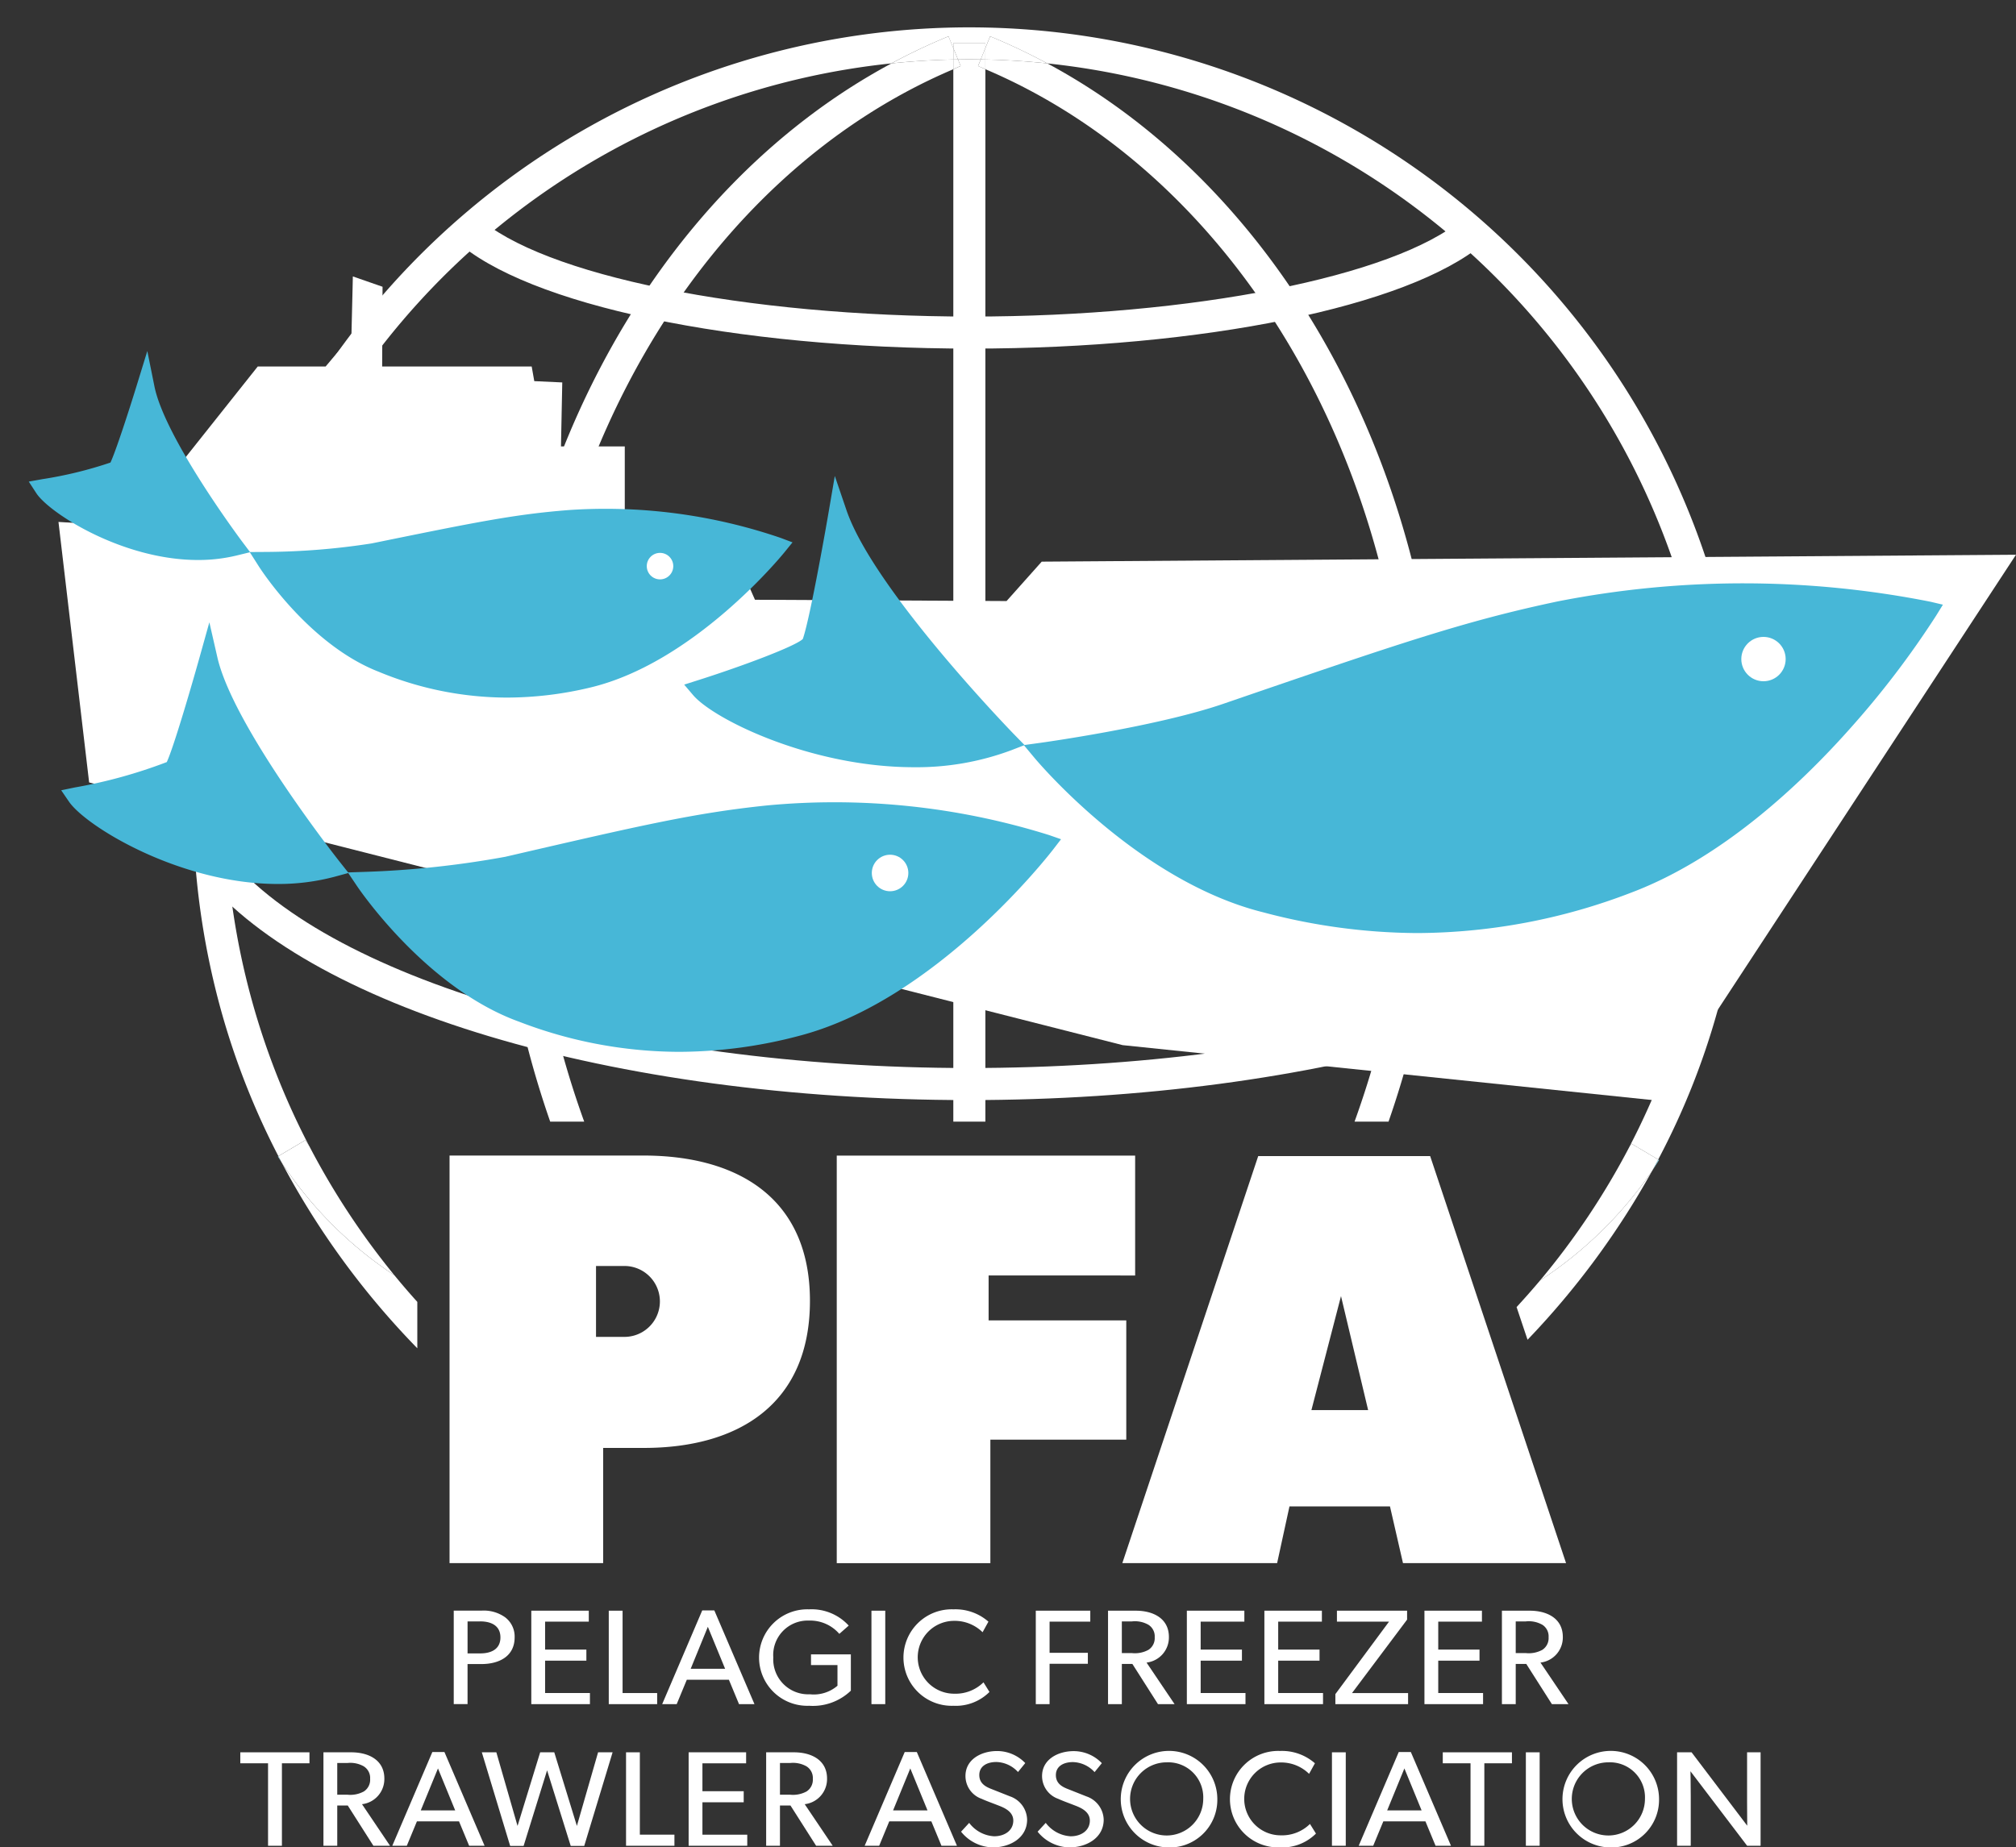 <?xml version="1.0" encoding="UTF-8"?>
<svg xmlns="http://www.w3.org/2000/svg" xmlns:xlink="http://www.w3.org/1999/xlink" width="156.066" height="143.049" viewBox="0 0 156.066 143.049">
  <rect x="0" y="0" width="156.066" height="143.049" fill="#333333" stroke="none"/>
  <defs>
    <clipPath id="clip-path">
      <path id="Path_32" data-name="Path 32" d="M514.18,321.636l-23.5,17.321-6.295-18.742H422.573L413,337.689l-33.958-16.052v-95.88H514.18Z" transform="translate(-379.041 -225.757)" fill="none"></path>
    </clipPath>
  </defs>
  <g id="Group_176" data-name="Group 176" transform="translate(-379.041 -225.757)">
    <g id="Group_1" data-name="Group 1" transform="translate(413.841 315.236)">
      <path id="Path_1" data-name="Path 1" d="M491.747,499.5h-3.156v8.92H476.7v-31.56h15c7.318,0,12.9,3.292,12.9,11.251S499.112,499.5,491.747,499.5Zm-1.508-14.088h-2.2v5.49h2.2a2.745,2.745,0,0,0,0-5.49Z" transform="translate(-476.699 -476.862)" fill="#fff"></path>
      <path id="Path_2" data-name="Path 2" d="M572.575,486.147v3.477h10.657v9.238H572.711v9.561H560.819v-31.56h23.1v9.285Z" transform="translate(-530.843 -476.862)" fill="#fff"></path>
      <path id="Path_3" data-name="Path 3" d="M634.844,508.5H622.861l10.519-31.516h13.311L657.211,508.5H644.587l-1.007-4.391H635.8Zm2.654-11.847h4.391l-2.1-8.827Z" transform="translate(-570.777 -476.943)" fill="#fff"></path>
    </g>
    <g id="Group_4" data-name="Group 4" transform="translate(379.041 225.757)">
      <g id="Group_3" data-name="Group 3" clip-path="url(#clip-path)">
        <path id="Path_4" data-name="Path 4" d="M517.912,283.029c-18.37,0-34.419-3.373-39.936-8.393l1.67-1.836c5.013,4.562,20.748,7.748,38.266,7.748,17.091,0,32.719-3.092,38-7.52l1.595,1.9C551.727,279.774,535.814,283.029,517.912,283.029Z" transform="translate(-442.721 -256.036)" fill="#fff"></path>
        <path id="Path_5" data-name="Path 5" d="M481.586,429.716c-27.537,0-51.544-7.2-59.736-17.918l1.973-1.508c7.625,9.977,31.378,16.943,57.763,16.943,26.143,0,49.189-6.6,57.345-16.419l1.91,1.587C532.239,422.757,508.426,429.716,481.586,429.716Z" transform="translate(-406.595 -344.533)" fill="#fff"></path>
        <g id="Group_2" data-name="Group 2" transform="translate(14.943 2.111)">
          <path id="Path_6" data-name="Path 6" d="M621.686,322.289a72.166,72.166,0,0,0,4.3-24.775c0-25.661-13.189-48.355-32.878-56.719v81.494Z" transform="translate(-531.772 -237.547)" fill="none"></path>
          <path id="Path_7" data-name="Path 7" d="M442.822,331.622V321.475h10.286a74.75,74.75,0,0,1-4.153-24.775c0-24.962,12.108-47.256,30.57-57.17a57.455,57.455,0,0,0-45.041,83.888A28.743,28.743,0,0,0,442.822,331.622Z" transform="translate(-425.459 -236.734)" fill="none"></path>
          <path id="Path_8" data-name="Path 8" d="M526.758,240.795c-19.689,8.365-32.879,31.059-32.879,56.719a72.159,72.159,0,0,0,4.3,24.775h28.574Z" transform="translate(-467.9 -237.547)" fill="none"></path>
          <path id="Path_9" data-name="Path 9" d="M464.722,502.871q.846,1.033,1.775,2.062v-.9C465.886,503.656,465.3,503.267,464.722,502.871Z" transform="translate(-449.133 -406.234)" fill="none"></path>
          <path id="Path_10" data-name="Path 10" d="M708.065,506.065c.62-.674,1.229-1.359,1.817-2.062-.663.453-1.356.891-2.066,1.32Z" transform="translate(-605.603 -406.963)" fill="none"></path>
          <path id="Path_11" data-name="Path 11" d="M637.125,296.7a74.748,74.748,0,0,1-4.154,24.775h2.4l-.5-1.49,2.435-.816,4.541,13.551a29.609,29.609,0,0,0,9.774-9.288,57.594,57.594,0,0,0-45.062-83.9C625.017,249.444,637.125,271.738,637.125,296.7Z" transform="translate(-540.425 -236.734)" fill="none"></path>
          <path id="Path_12" data-name="Path 12" d="M550.252,492.1l-.436-2.452a56.189,56.189,0,0,0,6.315-2.948l-3.351-10h-4.217a66.891,66.891,0,0,1-2.939,6.426l-2.829.034a63.764,63.764,0,0,0,3.1-6.459H518.316v6.459h-2.482V476.7H488.258a63.8,63.8,0,0,0,2.865,6.034l-3.055-.5q-1.357-2.683-2.488-5.534h-8.672v9.184a54.934,54.934,0,0,0,7.283,3.491l-.436,2.452a60.109,60.109,0,0,1-6.846-3.149v2.061c1.337,1.291,3.018,2.851,3.534,3.312l71.331,1.407a58.076,58.076,0,0,0,5.654-4.889l-.509-1.518A60.3,60.3,0,0,1,550.252,492.1Z" transform="translate(-456.977 -389.387)" fill="none"></path>
          <path id="Path_14" data-name="Path 14" d="M439.4,477.01c.1.162.2.321.306.482-.088-.166-.172-.341-.259-.509Z" transform="translate(-432.833 -389.571)" fill="#8ddbeb"></path>
          <path id="Path_15" data-name="Path 15" d="M710.331,488.648c-.588.7-1.2,1.388-1.817,2.062l.848,2.53a62.852,62.852,0,0,0,9.652-13.093A31.216,31.216,0,0,1,710.331,488.648Z" transform="translate(-606.052 -391.609)" fill="#fff"></path>
          <path id="Path_16" data-name="Path 16" d="M541.172,291.779a60.1,60.1,0,1,0-117.988,16.165,58.615,58.615,0,0,0,4.4,11.149l2.089-1.239c.1.173.217.342.325.513a57.547,57.547,0,0,1,45.041-83.888,46.4,46.4,0,0,1,4.42-2.094l.371.908v-.37h2.482v.37l.371-.908a46.406,46.406,0,0,1,4.42,2.094,57.593,57.593,0,0,1,45.062,83.9c.052-.084.11-.167.161-.253l2.074,1.23a57.532,57.532,0,0,0,4.563-11.415A59.962,59.962,0,0,0,541.172,291.779Z" transform="translate(-420.976 -231.681)" fill="#fff"></path>
          <path id="Path_17" data-name="Path 17" d="M448.974,487.128a30.7,30.7,0,0,1-8.719-8.716,62.589,62.589,0,0,0,10.493,14.37V489.19Q449.82,488.162,448.974,487.128Z" transform="translate(-433.385 -390.491)" fill="#fff"></path>
          <path id="Path_18" data-name="Path 18" d="M448.506,483.97a58.356,58.356,0,0,1-6.563-9.951c-.108-.171-.223-.34-.325-.513l-2.089,1.239c.087.168.171.343.259.509A30.694,30.694,0,0,0,448.506,483.97Z" transform="translate(-432.917 -387.333)" fill="#fff"></path>
          <path id="Path_19" data-name="Path 19" d="M588.628,320.906V239.412c-.19-.081-.376-.169-.567-.247l.207-.507c-.294,0-.587-.011-.881-.011s-.587.006-.881.011l.207.507c-.191.078-.377.166-.567.247v81.494Z" transform="translate(-527.289 -236.165)" fill="#fff"></path>
          <path id="Path_20" data-name="Path 20" d="M587.387,236.405c.295,0,.588.006.881.011l.36-.882v-.37h-2.482v.37l.36.882C586.8,236.412,587.092,236.405,587.387,236.405Z" transform="translate(-527.289 -233.923)" fill="#fff"></path>
          <path id="Path_21" data-name="Path 21" d="M486.914,296.16a74.748,74.748,0,0,0,4.153,24.775H493.7a72.157,72.157,0,0,1-4.3-24.775c0-25.66,13.19-48.354,32.879-56.719v-.75q-2.421.051-4.791.3C499.022,248.9,486.914,271.2,486.914,296.16Z" transform="translate(-463.417 -236.193)" fill="#fff"></path>
          <path id="Path_22" data-name="Path 22" d="M577.493,234.562l-.371-.908a46.4,46.4,0,0,0-4.42,2.094q2.368-.247,4.791-.3Z" transform="translate(-518.636 -232.951)" fill="#fff"></path>
          <path id="Path_23" data-name="Path 23" d="M586.506,238.678l-.36,0v.75c.19-.081.376-.169.567-.247Z" transform="translate(-527.289 -236.185)" fill="#fff"></path>
          <path id="Path_24" data-name="Path 24" d="M586.506,237.085l-.36-.882v.887Z" transform="translate(-527.289 -234.592)" fill="#fff"></path>
          <path id="Path_25" data-name="Path 25" d="M593.111,239.441c19.689,8.365,32.878,31.058,32.878,56.719a72.167,72.167,0,0,1-4.3,24.775h2.631a74.75,74.75,0,0,0,4.154-24.775c0-24.963-12.108-47.257-30.57-57.17q-2.369-.247-4.791-.3Z" transform="translate(-531.772 -236.193)" fill="#fff"></path>
          <path id="Path_26" data-name="Path 26" d="M597.9,235.748a46.414,46.414,0,0,0-4.42-2.094l-.371.908v.887Q595.532,235.5,597.9,235.748Z" transform="translate(-531.772 -232.951)" fill="#fff"></path>
          <path id="Path_27" data-name="Path 27" d="M592.086,239.432v-.75l-.36,0-.207.507C591.71,239.263,591.9,239.352,592.086,239.432Z" transform="translate(-530.747 -236.185)" fill="#fff"></path>
          <path id="Path_28" data-name="Path 28" d="M592.461,237.09V236.2l-.36.882Z" transform="translate(-531.122 -234.592)" fill="#fff"></path>
          <path id="Path_30" data-name="Path 30" d="M738.507,477.761l-.062-.037c-.154.29-.307.579-.464.864C738.161,478.313,738.341,478.039,738.507,477.761Z" transform="translate(-625.019 -390.048)" fill="#8ddbeb"></path>
          <path id="Path_31" data-name="Path 31" d="M720.526,474.525a57.815,57.815,0,0,1-6.913,10.341,31.215,31.215,0,0,0,8.683-8.5c.156-.284.31-.573.464-.864l-2.074-1.23C720.636,474.357,720.578,474.441,720.526,474.525Z" transform="translate(-609.334 -387.826)" fill="#fff"></path>
        </g>
      </g>
    </g>
    <g id="Group_17" data-name="Group 17" transform="translate(381.269 247.157)">
      <path id="Path_33" data-name="Path 33" d="M412.423,292.793h-5.255l-9.831,12.374-5.594-.339L394.116,325l80.008,20.341,41.457,4.3,27.7-42.273-75.422.535-2.721,3.051-19.476-.1-2.57-5.8h-7.51V298.98h-4.939l.1-4.954-2.167-.1-.2-1.132H416.8l.031-6.176-2.3-.8-.02.9-.09,3.7-2,2.378" transform="translate(-389.444 -285.813)" fill="#fff"></path>
      <g id="Group_8" data-name="Group 8" transform="translate(2.51 26.787)">
        <g id="Group_6" data-name="Group 6" transform="translate(22.19 13.917)">
          <g id="Group_5" data-name="Group 5">
            <path id="Path_34" data-name="Path 34" d="M489.429,402.3c-5.475.575-9.229,1.436-20.116,3.955a73.754,73.754,0,0,1-11.05,1.188s5.179,7.7,12.2,10.232a33.625,33.625,0,0,0,21.34,1.047c10.432-2.767,19.206-14.17,19.206-14.17A55.465,55.465,0,0,0,489.429,402.3Z" transform="translate(-456.961 -401.326)" fill="#47b7d7"></path>
            <path id="Path_35" data-name="Path 35" d="M480.223,419.384a34.667,34.667,0,0,1-12.348-2.33c-7.161-2.583-12.335-10.18-12.552-10.5l-.714-1.062,1.279-.042a73.582,73.582,0,0,0,10.913-1.17c10.639-2.463,14.621-3.384,20.2-3.97h0a55.626,55.626,0,0,1,21.892,2.288l.927.323-.6.779c-.364.473-9.042,11.625-19.586,14.422A36.592,36.592,0,0,1,480.223,419.384ZM457.27,406.8c1.669,2.154,5.89,7.042,11.086,8.916a32.678,32.678,0,0,0,20.919,1.028c8.486-2.251,15.974-10.507,18.175-13.119a55.673,55.673,0,0,0-20.3-1.913h0c-5.494.577-9.452,1.493-20.03,3.941A65.67,65.67,0,0,1,457.27,406.8Z" transform="translate(-454.609 -400.041)" fill="#47b7d7"></path>
          </g>
        </g>
        <g id="Group_7" data-name="Group 7">
          <path id="Path_36" data-name="Path 36" d="M395.671,379.666s7.187-1.49,7.578-2.26c.672-1.323,2.635-8.347,2.635-8.347,1.283,5.608,9.622,16.131,9.622,16.131C406.923,387.528,397.123,381.779,395.671,379.666Z" transform="translate(-394.483 -366.183)" fill="#47b7d7"></path>
          <path id="Path_37" data-name="Path 37" d="M409.1,381.248c-7.539,0-14.83-4.44-16.162-6.377l-.6-.878,1.044-.217a38.59,38.59,0,0,0,7.129-1.967c.557-1.2,2.018-6.247,2.545-8.137l.751-2.686.622,2.719c1.233,5.387,9.4,15.744,9.486,15.848l.667.841-1.036.282A16.9,16.9,0,0,1,409.1,381.248Zm-14.18-6.352c2.63,2.19,10.2,6.01,17.2,4.658-1.752-2.292-6.357-8.534-8.331-13.3a61.208,61.208,0,0,1-2.056,6.272C401.6,372.807,401.236,373.514,394.924,374.9Z" transform="translate(-392.338 -360.986)" fill="#47b7d7"></path>
        </g>
      </g>
      <g id="Group_12" data-name="Group 12" transform="translate(50.737 15.456)">
        <g id="Group_9" data-name="Group 9">
          <path id="Path_38" data-name="Path 38" d="M531.13,350.88s8.224-2.613,8.588-3.56c.626-1.628,2.07-10.079,2.07-10.079,2.18,6.4,13.2,17.7,13.2,17.7C545.239,358.711,533.084,353.174,531.13,350.88Z" transform="translate(-529.899 -334.371)" fill="#47b7d7"></path>
          <path id="Path_39" data-name="Path 39" d="M545.453,351.74c-7.926,0-15.473-3.69-17.086-5.584l-.691-.812,1.016-.323c3.5-1.111,7.561-2.636,8.167-3.208.505-1.424,1.616-7.583,2.008-9.875l.47-2.75.9,2.641c2.1,6.179,12.931,17.319,13.04,17.43l.75.768-1,.387A20.955,20.955,0,0,1,545.453,351.74Zm-15.133-5.755c3.213,2.264,12.913,6.067,21.177,3.466-2.253-2.381-8.787-9.509-11.639-14.974a77.583,77.583,0,0,1-1.7,7.914C538.041,342.688,537.7,343.564,530.32,345.984Z" transform="translate(-527.676 -329.188)" fill="#47b7d7"></path>
        </g>
        <g id="Group_11" data-name="Group 11" transform="translate(26.293 8.302)">
          <g id="Group_10" data-name="Group 10">
            <path id="Path_40" data-name="Path 40" d="M645.391,355.847c-7.089,1.495-11.887,3.131-25.8,7.905-5.322,1.826-14.306,3.053-14.306,3.053s7.824,9.376,17.365,11.74a44.253,44.253,0,0,0,28.08-1.522c13.282-5.037,23.223-21.154,23.223-21.154A73.007,73.007,0,0,0,645.391,355.847Z" transform="translate(-603.924 -353.747)" fill="#47b7d7"></path>
            <path id="Path_41" data-name="Path 41" d="M631.911,379.578a47.033,47.033,0,0,1-11.892-1.6c-9.655-2.392-17.413-11.584-17.739-11.974l-.819-.982,1.268-.173c.089-.012,8.977-1.24,14.171-3.022,13.585-4.663,18.667-6.407,25.883-7.929a74.44,74.44,0,0,1,28.872.026l.956.226-.516.836a69.676,69.676,0,0,1-6.7,8.787c-3.835,4.31-9.875,10-16.87,12.657A46.538,46.538,0,0,1,631.911,379.578Zm-27.676-13.523c2.268,2.424,8.716,8.707,16.125,10.543a43.217,43.217,0,0,0,27.658-1.5c11.155-4.23,20.049-16.63,22.312-20.007a73.468,73.468,0,0,0-27.256.186h0c-7.13,1.5-12.19,3.24-25.715,7.882A88.2,88.2,0,0,1,604.235,366.055Z" transform="translate(-601.461 -352.486)" fill="#47b7d7"></path>
          </g>
        </g>
      </g>
      <circle id="Ellipse_1" data-name="Ellipse 1" cx="1.717" cy="1.717" r="1.717" transform="translate(132.573 27.917)" fill="#fff"></circle>
      <circle id="Ellipse_2" data-name="Ellipse 2" cx="1.414" cy="1.414" r="1.414" transform="translate(65.262 44.784)" fill="#fff"></circle>
      <g id="Group_16" data-name="Group 16" transform="translate(0 5.782)">
        <g id="Group_13" data-name="Group 13">
          <path id="Path_42" data-name="Path 42" d="M388.59,317.85s5.412-.976,5.72-1.544c.53-.977,2.137-6.2,2.137-6.2.851,4.226,6.891,12.27,6.891,12.27C396.864,323.959,389.636,319.461,388.59,317.85Z" transform="translate(-387.415 -307.232)" fill="#47b7d7"></path>
          <path id="Path_43" data-name="Path 43" d="M398.389,318.22c-5.852,0-11.52-3.644-12.515-5.176l-.581-.894,1.049-.189a31.371,31.371,0,0,0,5.274-1.286c.405-.855,1.421-3.986,2.032-5.969l.821-2.666.551,2.735c.81,4.02,6.7,11.9,6.763,11.984l.645.858-1.043.255A12.6,12.6,0,0,1,398.389,318.22ZM387.9,313.11c2.059,1.657,7.18,4.275,12.084,3.589a56.217,56.217,0,0,1-5.647-9.468,40.339,40.339,0,0,1-1.525,4.22C392.671,311.71,392.392,312.225,387.9,313.11Z" transform="translate(-385.293 -302.04)" fill="#47b7d7"></path>
        </g>
        <g id="Group_15" data-name="Group 15" transform="translate(17.103 12.205)">
          <g id="Group_14" data-name="Group 14">
            <path id="Path_44" data-name="Path 44" d="M460.335,338.39c-4.112.323-6.94.894-15.144,2.569a55.3,55.3,0,0,1-8.3.674s3.729,5.867,8.941,7.9a25.193,25.193,0,0,0,15.963,1.2c7.867-1.869,14.662-10.237,14.662-10.237A41.559,41.559,0,0,0,460.335,338.39Z" transform="translate(-435.608 -337.573)" fill="#47b7d7"></path>
            <path id="Path_45" data-name="Path 45" d="M453.189,350.921a26.015,26.015,0,0,1-9.934-2.008c-5.366-2.1-9.124-7.934-9.281-8.182l-.686-1.08,1.28-.008a54.9,54.9,0,0,0,8.163-.66c8.026-1.638,11.028-2.251,15.229-2.581h0a41.9,41.9,0,0,1,16.429,2.153l.919.347-.619.763c-.283.349-7.038,8.577-15.048,10.48A27.846,27.846,0,0,1,453.189,350.921Zm-17.266-9.889c1.314,1.741,4.233,5.151,7.848,6.562a24.316,24.316,0,0,0,15.542,1.172c6.139-1.458,11.705-7.118,13.594-9.211a41.577,41.577,0,0,0-14.835-1.74h0c-4.115.324-7.094.932-15.058,2.557A47.656,47.656,0,0,1,435.923,341.032Z" transform="translate(-433.288 -336.292)" fill="#47b7d7"></path>
          </g>
        </g>
      </g>
      <circle id="Ellipse_3" data-name="Ellipse 3" cx="1.026" cy="1.026" r="1.026" transform="translate(47.841 21.411)" fill="#fff"></circle>
    </g>
    <g id="Group_18" data-name="Group 18" transform="translate(397.648 350.373)">
      <path id="Path_46" data-name="Path 46" d="M479.754,579.891h-1.069v3.1h-1.069v-7.236h2.137a2.848,2.848,0,0,1,1.839.514,1.866,1.866,0,0,1,.738,1.552C482.332,579.283,481.142,579.891,479.754,579.891Zm-.088-3.3h-.98v2.475h.98c.848,0,1.564-.325,1.564-1.238S480.514,576.587,479.666,576.587Z" transform="translate(-461.097 -575.654)" fill="#fff"></path>
      <path id="Path_47" data-name="Path 47" d="M494.461,582.995v-7.236h4.45v.849h-3.382v2.161h3.195v.86h-3.195v2.506H499v.859Z" transform="translate(-471.938 -575.654)" fill="#fff"></path>
      <path id="Path_48" data-name="Path 48" d="M511.3,582.995v-7.236h1.069v6.377h2.677v.859Z" transform="translate(-482.78 -575.654)" fill="#fff"></path>
      <path id="Path_49" data-name="Path 49" d="M528.842,582.957l-.783-1.888H524.8l-.782,1.888h-1.124l3.1-7.257h.937l3.107,7.257Zm-2.413-5.988L525.1,580.22h2.666Z" transform="translate(-490.239 -575.616)" fill="#fff"></path>
      <path id="Path_50" data-name="Path 50" d="M547.82,582.932a3.736,3.736,0,1,1-.011-7.467,3.894,3.894,0,0,1,3.073,1.259l-.727.64a2.98,2.98,0,0,0-2.347-1.028,2.667,2.667,0,0,0-2.765,2.853,2.706,2.706,0,0,0,2.832,2.853,2.816,2.816,0,0,0,2.137-.661v-1.6h-2.049v-.828h3.085v2.81A4.238,4.238,0,0,1,547.82,582.932Z" transform="translate(-503.787 -575.465)" fill="#fff"></path>
      <path id="Path_51" data-name="Path 51" d="M568.358,582.995v-7.236h1.069v7.236Z" transform="translate(-519.503 -575.654)" fill="#fff"></path>
      <path id="Path_52" data-name="Path 52" d="M579.159,582.932a3.736,3.736,0,1,1,.011-7.467,3.867,3.867,0,0,1,2.7.954l-.452.818a3.082,3.082,0,0,0-2.2-.881,2.821,2.821,0,1,0,0,5.642,3.083,3.083,0,0,0,2.269-.881l.463.745A3.676,3.676,0,0,1,579.159,582.932Z" transform="translate(-523.959 -575.465)" fill="#fff"></path>
      <path id="Path_53" data-name="Path 53" d="M605.124,576.608v2.412h2.963v.849h-2.963v3.125h-1.068v-7.236h4.219v.849Z" transform="translate(-542.479 -575.654)" fill="#fff"></path>
      <path id="Path_54" data-name="Path 54" d="M623.622,582.995l-1.983-3.114h-.815v3.114h-1.069v-7.236H621.9c1.355,0,2.567.6,2.567,2.035a1.958,1.958,0,0,1-1.73,1.982l2.17,3.219Zm-.738-6.145a2.11,2.11,0,0,0-1.278-.262h-.782v2.454h.782a2.188,2.188,0,0,0,1.278-.252,1.075,1.075,0,0,0,.484-.975A1.058,1.058,0,0,0,622.884,576.85Z" transform="translate(-552.585 -575.654)" fill="#fff"></path>
      <path id="Path_55" data-name="Path 55" d="M636.878,582.995v-7.236h4.451v.849h-3.382v2.161h3.195v.86h-3.195v2.506h3.47v.859Z" transform="translate(-563.606 -575.654)" fill="#fff"></path>
      <path id="Path_56" data-name="Path 56" d="M653.721,582.995v-7.236h4.451v.849H654.79v2.161h3.2v.86h-3.2v2.506h3.47v.859Z" transform="translate(-574.447 -575.654)" fill="#fff"></path>
      <path id="Path_57" data-name="Path 57" d="M669.142,582.995v-.776l4.153-5.611h-4.032v-.849h5.431v.692l-4.263,5.685h4.34v.859Z" transform="translate(-584.373 -575.654)" fill="#fff"></path>
      <path id="Path_58" data-name="Path 58" d="M688.491,582.995v-7.236h4.451v.849H689.56v2.161h3.195v.86H689.56v2.506h3.47v.859Z" transform="translate(-596.827 -575.654)" fill="#fff"></path>
      <path id="Path_59" data-name="Path 59" d="M709.2,582.995l-1.983-3.114H706.4v3.114h-1.069v-7.236h2.148c1.355,0,2.567.6,2.567,2.035a1.958,1.958,0,0,1-1.73,1.982l2.17,3.219Zm-.738-6.145a2.111,2.111,0,0,0-1.278-.262H706.4v2.454h.782a2.189,2.189,0,0,0,1.278-.252,1.075,1.075,0,0,0,.484-.975A1.058,1.058,0,0,0,708.464,576.85Z" transform="translate(-607.669 -575.654)" fill="#fff"></path>
      <path id="Path_60" data-name="Path 60" d="M434.473,607.383v6.387H433.4v-6.387h-2.148v-.85h5.354v.85Z" transform="translate(-431.256 -595.462)" fill="#fff"></path>
      <path id="Path_61" data-name="Path 61" d="M453.173,613.769l-1.983-3.115h-.815v3.115h-1.069v-7.236h2.148c1.355,0,2.567.6,2.567,2.035a1.958,1.958,0,0,1-1.73,1.982l2.171,3.22Zm-.738-6.146a2.11,2.11,0,0,0-1.278-.262h-.782v2.454h.782a2.19,2.19,0,0,0,1.278-.252,1.076,1.076,0,0,0,.485-.976A1.058,1.058,0,0,0,452.434,607.624Z" transform="translate(-442.874 -595.462)" fill="#fff"></path>
      <path id="Path_62" data-name="Path 62" d="M470.213,613.732l-.783-1.888h-3.26l-.782,1.888h-1.124l3.1-7.257h.937l3.107,7.257Zm-2.413-5.988-1.333,3.251h2.666Z" transform="translate(-452.502 -595.425)" fill="#fff"></path>
      <path id="Path_63" data-name="Path 63" d="M491.635,613.78h-1.047l-1.828-5.852-1.818,5.852H485.9l-2.193-7.247h1.124l1.641,5.7,1.752-5.7h1.091l1.751,5.7,1.641-5.7h1.124Z" transform="translate(-465.014 -595.462)" fill="#fff"></path>
      <path id="Path_64" data-name="Path 64" d="M515.043,613.769v-7.236h1.069v6.376h2.677v.86Z" transform="translate(-485.186 -595.462)" fill="#fff"></path>
      <path id="Path_65" data-name="Path 65" d="M528.642,613.769v-7.236h4.45v.85h-3.382v2.16h3.195v.86h-3.195v2.507h3.47v.86Z" transform="translate(-493.939 -595.462)" fill="#fff"></path>
      <path id="Path_66" data-name="Path 66" d="M549.352,613.769l-1.983-3.115h-.815v3.115h-1.069v-7.236h2.148c1.355,0,2.566.6,2.566,2.035a1.958,1.958,0,0,1-1.73,1.982l2.17,3.22Zm-.738-6.146a2.113,2.113,0,0,0-1.278-.262h-.782v2.454h.782a2.193,2.193,0,0,0,1.278-.252,1.077,1.077,0,0,0,.484-.976A1.058,1.058,0,0,0,548.615,607.624Z" transform="translate(-504.781 -595.462)" fill="#fff"></path>
      <path id="Path_67" data-name="Path 67" d="M572.821,613.732l-.782-1.888h-3.26L568,613.732h-1.124l3.1-7.257h.937l3.107,7.257Zm-2.413-5.988-1.333,3.251h2.666Z" transform="translate(-518.546 -595.425)" fill="#fff"></path>
      <path id="Path_68" data-name="Path 68" d="M590.284,613.725a3.226,3.226,0,0,1-2.457-1.216l.628-.682a2.6,2.6,0,0,0,1.928,1.038c.826,0,1.487-.451,1.487-1.217s-.848-1.049-1.234-1.2-.925-.346-1.212-.482a1.868,1.868,0,0,1-1.256-1.773c0-1.29,1.234-1.929,2.446-1.929a3.022,3.022,0,0,1,2.182.933l-.562.692a2.351,2.351,0,0,0-1.674-.776c-.749,0-1.322.336-1.322,1.007s.517.923.98,1.1l1.4.555a1.959,1.959,0,0,1,1.322,1.8C592.938,612.991,591.616,613.725,590.284,613.725Z" transform="translate(-532.034 -595.292)" fill="#fff"></path>
      <path id="Path_69" data-name="Path 69" d="M606.913,613.725a3.227,3.227,0,0,1-2.457-1.216l.628-.682a2.6,2.6,0,0,0,1.928,1.038c.826,0,1.487-.451,1.487-1.217s-.848-1.049-1.234-1.2-.925-.346-1.212-.482A1.868,1.868,0,0,1,604.8,608.2c0-1.29,1.234-1.929,2.446-1.929a3.021,3.021,0,0,1,2.181.933l-.562.692a2.35,2.35,0,0,0-1.674-.776c-.749,0-1.322.336-1.322,1.007s.517.923.98,1.1l1.4.555a1.959,1.959,0,0,1,1.322,1.8C609.567,612.991,608.245,613.725,606.913,613.725Z" transform="translate(-542.737 -595.292)" fill="#fff"></path>
      <path id="Path_70" data-name="Path 70" d="M625.407,613.706a3.738,3.738,0,1,1,3.922-3.734A3.691,3.691,0,0,1,625.407,613.706Zm0-6.586a2.832,2.832,0,1,0,2.831,2.832A2.713,2.713,0,0,0,625.407,607.12Z" transform="translate(-553.698 -595.273)" fill="#fff"></path>
      <path id="Path_71" data-name="Path 71" d="M650.087,613.706a3.736,3.736,0,1,1,.011-7.467,3.867,3.867,0,0,1,2.7.954l-.452.818a3.08,3.08,0,0,0-2.2-.881,2.821,2.821,0,1,0,0,5.642,3.084,3.084,0,0,0,2.269-.881l.463.745A3.679,3.679,0,0,1,650.087,613.706Z" transform="translate(-569.612 -595.273)" fill="#fff"></path>
      <path id="Path_72" data-name="Path 72" d="M668.4,613.769v-7.236h1.069v7.236Z" transform="translate(-583.896 -595.462)" fill="#fff"></path>
      <path id="Path_73" data-name="Path 73" d="M680.159,613.732l-.782-1.888h-3.261l-.782,1.888H674.21l3.1-7.257h.937l3.107,7.257Zm-2.412-5.988-1.333,3.251h2.666Z" transform="translate(-587.635 -595.425)" fill="#fff"></path>
      <path id="Path_74" data-name="Path 74" d="M695.693,607.383v6.387h-1.069v-6.387h-2.148v-.85h5.354v.85Z" transform="translate(-599.392 -595.462)" fill="#fff"></path>
      <path id="Path_75" data-name="Path 75" d="M710.526,613.769v-7.236h1.068v7.236Z" transform="translate(-611.01 -595.462)" fill="#fff"></path>
      <path id="Path_76" data-name="Path 76" d="M721.37,613.706a3.738,3.738,0,1,1,3.922-3.734A3.691,3.691,0,0,1,721.37,613.706Zm0-6.586a2.832,2.832,0,1,0,2.831,2.832A2.712,2.712,0,0,0,721.37,607.12Z" transform="translate(-615.466 -595.273)" fill="#fff"></path>
      <path id="Path_77" data-name="Path 77" d="M748.8,613.769,744.414,608s.022.975.022,1.919v3.849h-1.058v-7.236H744.5l4.308,5.684s-.011-.891-.011-1.846v-3.838h1.046v7.236Z" transform="translate(-632.156 -595.462)" fill="#fff"></path>
    </g>
    <line id="Line_1" data-name="Line 1" x2="0.69" y2="2.579" transform="translate(488.799 334.022)" fill="none"></line>
  </g>
</svg>
